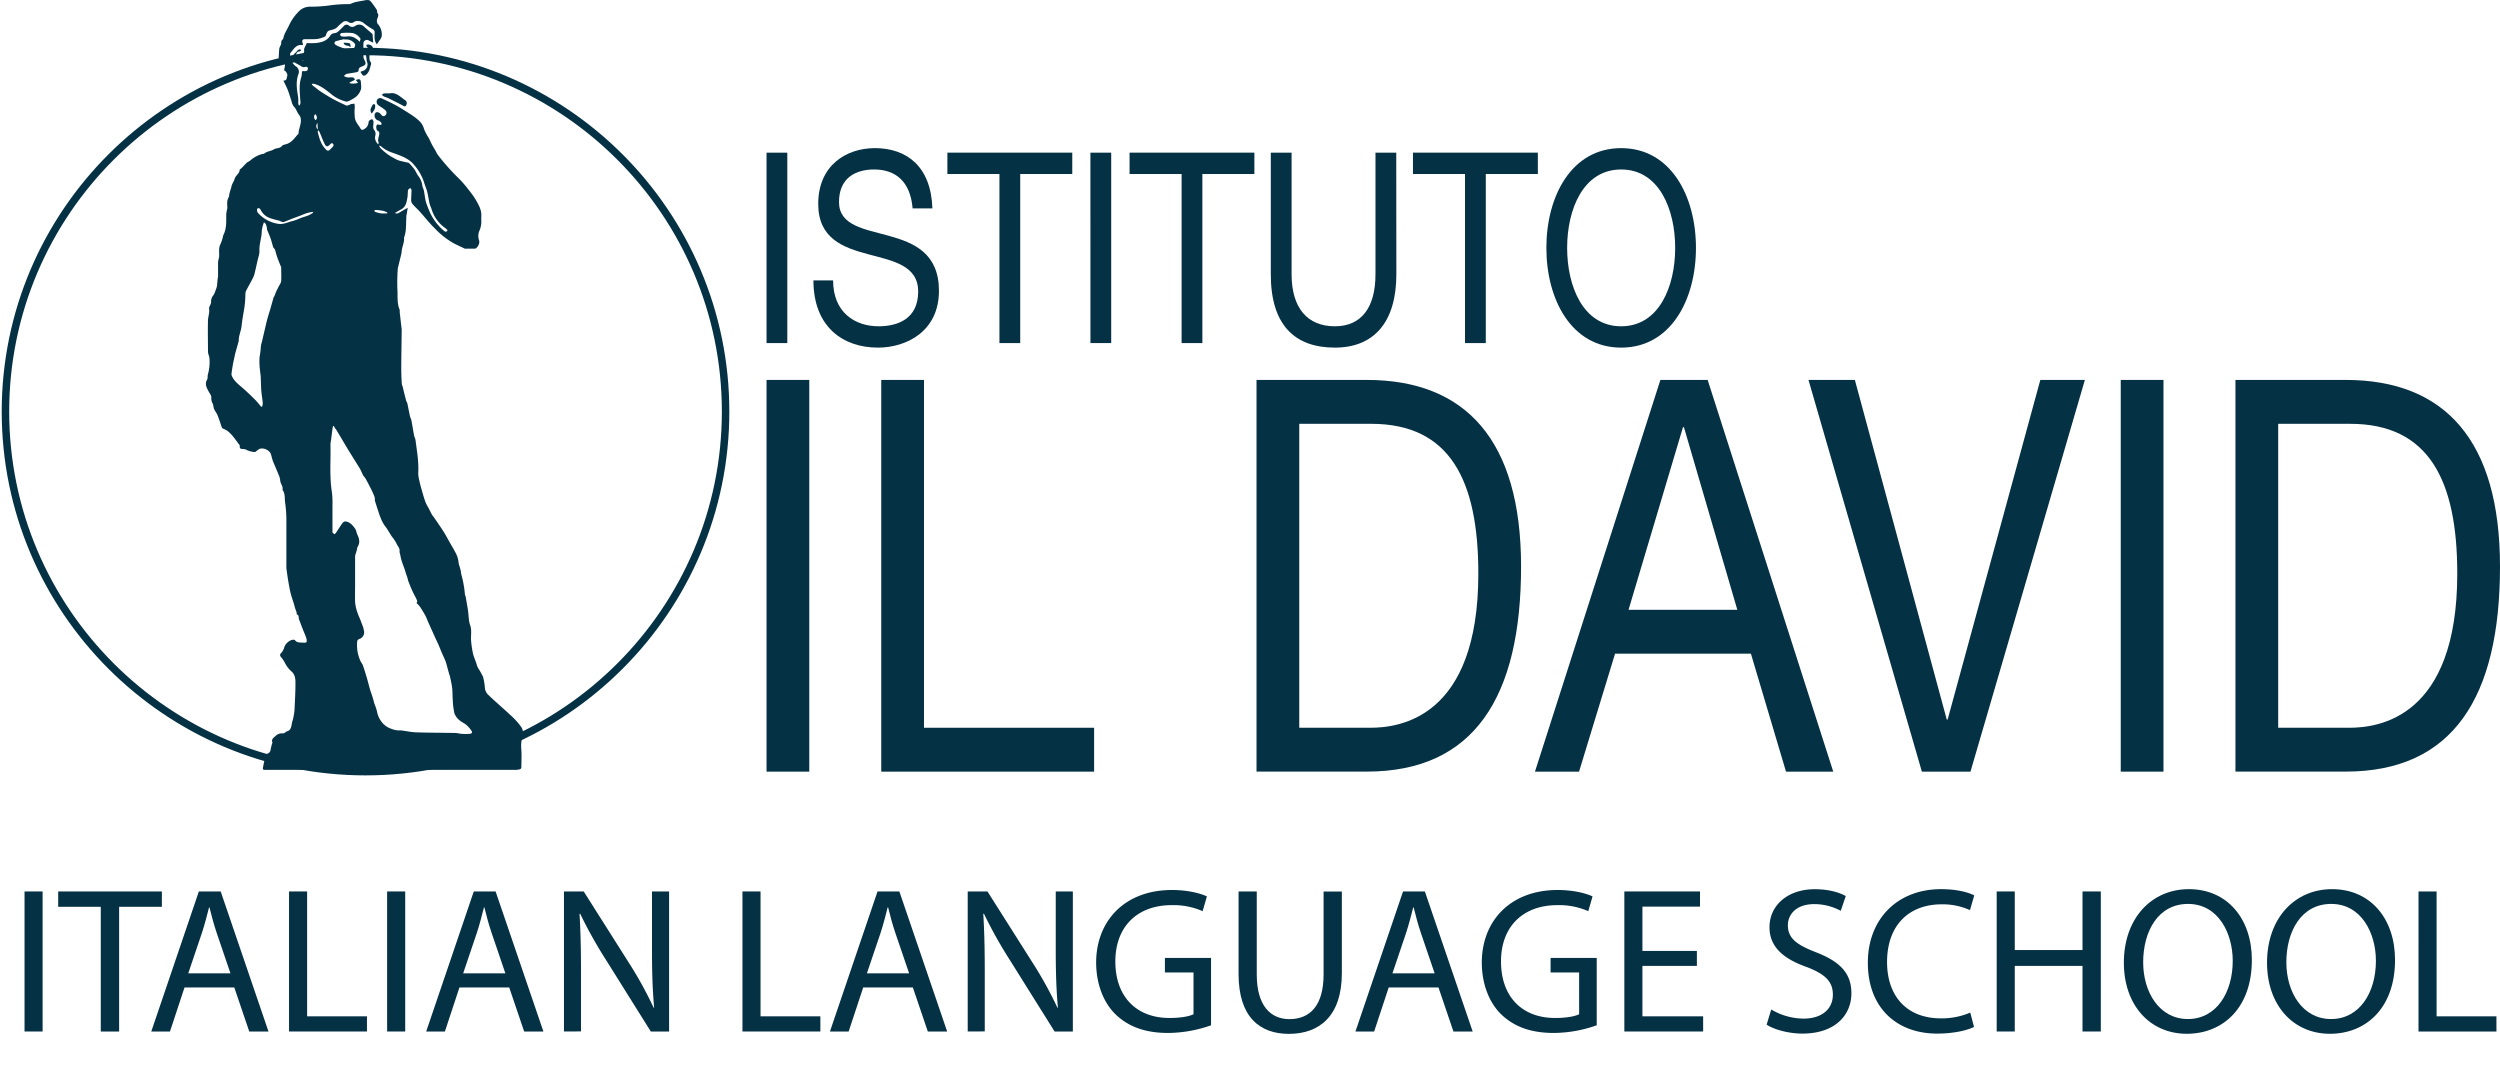<svg id="Layer_1" data-name="Layer 1" xmlns="http://www.w3.org/2000/svg" viewBox="0 0 1169.9 501.76"><defs><style>.cls-1{fill:#053145;}.cls-2{fill:none;stroke:#053145;stroke-miterlimit:10;stroke-width:2.5px;}</style></defs><path class="cls-1" d="M130.39,27.14c.11-1.46.16-2.93.3-4.39a5.54,5.54,0,0,1,.5-1.29,3.54,3.54,0,0,0,.42-1.19,2,2,0,0,1,.74-1.9.47.47,0,0,0,.2-.28c.4-2.35,1.83-4.25,2.78-6.36a22.37,22.37,0,0,1,4.26-6.13,7.27,7.27,0,0,1,5.23-2.47,67.48,67.48,0,0,0,9-.54,61.81,61.81,0,0,1,9.69-.66,3.64,3.64,0,0,0,1-.31A13.6,13.6,0,0,1,166.25,1c1.33-.29,2.67-.53,4-.74A5.41,5.41,0,0,1,172.71.1c.66.24,1.15,1,1.64,1.68.65.83,1.24,1.71,1.82,2.59a2.51,2.51,0,0,1,.33.85c.05.22-.09.57,0,.7,1.26,1.32-.14,2.5-.14,3.75a2.43,2.43,0,0,0,.36,1.46A7.42,7.42,0,0,1,178.63,17a5.13,5.13,0,0,1-1,1.87c-.4.64-.87,1.24-1.3,1.84-1.41-1.81-1-3.71-1-5.54,0-.83-.32-1.16-1.07-1.57a32.64,32.64,0,0,1-4.31-3c-1-.76-3.14-1.1-4.19-.38a2.13,2.13,0,0,1-2.86-.05,2.51,2.51,0,0,0-2.28,0,28.72,28.72,0,0,0-3,2.72,4.65,4.65,0,0,1-1.44.81c-.83.3-1.74.41-2.52.78-.39.18-.62.76-.86,1.2s-.31,1.22-.66,1.38a12.29,12.29,0,0,1-3.64,1.17c-1.94.21-3.93.05-5.89.14a1,1,0,0,0-1.08,1.43c.1.4.18.81.26,1.16a1.48,1.48,0,0,1-.22.15c-2.95-.48-4.09,1.88-5.62,3.61a1.17,1.17,0,0,0-.19.77,6.81,6.81,0,0,0,2.6,5.5,3,3,0,0,1,1.2,3.92c-1.16,3.47-.67,6.92-.05,10.39a19.32,19.32,0,0,1,.07,2.75,3.19,3.19,0,0,0,.36,1.43c1-.87.62-2,.56-2.92-.22-3.52-.65-7,.5-10.49a7.2,7.2,0,0,0,.26-2c0-.73.33-.9,1-.8a2.17,2.17,0,0,0,1.51-.26,1.65,1.65,0,0,0,.25-1.39,1.2,1.2,0,0,0-1.08-.35,2,2,0,0,1-2.08-.34c-.82-.49-1.68-.93-2.52-1.4a3,3,0,0,1,0-4.91c.41-.26.64-.8,1-1.13a2,2,0,0,1,1-.4c.19,0,.41.27.62.41a2.61,2.61,0,0,1-.57.49c-.28.12-.64.07-.89.22a1.61,1.61,0,0,0-.39,2.59,7,7,0,0,0,1.49,1.45,2.55,2.55,0,0,0,1.39.13c.11,0,.33-.46.29-.51a9.65,9.65,0,0,0-1.05-1,1.68,1.68,0,0,0-.55-.12c.1-1.28,1.93-1.5,1.63-3.13-.19-1,.74-2.14,1.27-3.48a34.44,34.44,0,0,0,4.29,0c2.69-.31,5.2-1,6.78-3.62a2.64,2.64,0,0,1,1.82-1c1.32-.07,2-1,2.8-1.71.59-.54,1.13-1.13,1.7-1.69a1.65,1.65,0,0,1,2.49,0,2.34,2.34,0,0,0,2.8,0,3.16,3.16,0,0,1,4,.25c1.26,1.16,2.58,2.26,4.08,3.57.07,1,.18,2.35.31,4a22.81,22.81,0,0,1-2.06-1,1.63,1.63,0,0,0-2.51,1.32c-.06,2.15-.06,4.32,0,6.47a4.51,4.51,0,0,0,.61,1.63c.67,1.43.49,2-.93,2.59-1,.43-2.16.69-1.93,2.25,0,.15-.66.53-1.06.61-1.53.3-3.09.47-4.62.78-.37.08-.67.52-1.27,1a9,9,0,0,0,1.58.61,7.76,7.76,0,0,0,1.67,0c.89-.06,1.7,0,1.93,1.15l-2.48,1.27c0,.11.07.22.1.33a7.78,7.78,0,0,0,3.87-.17l-1-1.3c1.66-.81,2.31-.43,2.34,1.26a14.39,14.39,0,0,1,.11,2.69,7.4,7.4,0,0,1-3.4,4.56,17.79,17.79,0,0,1-2.88,1.48,1.65,1.65,0,0,1-1,0,17.48,17.48,0,0,1-7.05-3.7c-2.28-1.83-4.6-3.67-7.5-4.49a5.46,5.46,0,0,0-1.07-.1c-.07.16-.14.32-.2.48,1.29,1,2.54,2,3.89,3,2,1.3,4,2.56,6.07,3.7s4.07,2.06,6.15,3c.4.17,1-.13,1.54-.26.21-.06.37-.33.58-.37.57-.11,1.15-.15,1.73-.22a8.75,8.75,0,0,1,.15,1.75,23.75,23.75,0,0,0,0,4.3c.07,2.3,1.57,3.68,2.57,5.4.59,1,1,1,2,.37a3.84,3.84,0,0,0,1.89-3.05,1.25,1.25,0,0,1,.28-.76,2.73,2.73,0,0,1,1.34-.74c.23,0,.66.74.69,1.17.06.82-.16,1.65-.14,2.46a2.55,2.55,0,0,0,.43,1.41,2.8,2.8,0,0,1,.57,2.62c-.42,1.55.16,2.84,1.32,4.15.12-.43.32-.74.24-.92-.58-1.22,0-2.32.21-3.48.14-.76.25-1.55-.74-2-.67-.33-.8-2.44-.19-2.85.25-.17.75,0,1.15.06s.56,0,.84,0c0-.28.13-.66,0-.84a3.35,3.35,0,0,0-1.24-1.11,2.41,2.41,0,0,1-1.89-2.91,1.54,1.54,0,0,1,.74-1,2.19,2.19,0,0,1,1.39.24,3,3,0,0,1,.85.83c.54.6,1.12,1.09,1.92.44a1.59,1.59,0,0,0,.14-2.42,18.23,18.23,0,0,0-2.57-1.85c-.87-.59-1.71-1.15-1.54-2.42a1.67,1.67,0,0,1,2.47-1.26c1.06.53,2.17,1,3.23,1.51,1.47.72,2.93,1.45,4.35,2.26s2.64,1.62,4,2.45c1.15.74,2.3,1.46,3.4,2.25a26.2,26.2,0,0,1,2.59,2.11,8.47,8.47,0,0,1,2.17,3.85,25.35,25.35,0,0,0,2.19,4.1c.56,1.07,1,2.18,1.59,3.25s1.07,1.82,1.6,2.74a14.21,14.21,0,0,0,.9,1.68A100.57,100.57,0,0,0,214.9,83.7a50.58,50.58,0,0,1,4.3,5,41.28,41.28,0,0,1,3.56,5c1.27,2.26,2.62,4.56,2.48,7.33-.05,1,0,1.92,0,2.88a10.9,10.9,0,0,1-.74,3.72,6.27,6.27,0,0,0-.37,4.68c.53,1.29-.28,2.91-1.26,3.79a1.65,1.65,0,0,1-1,.27c-1.28,0-2.56,0-3.84,0a1,1,0,0,1-.47,0c-1.8-.85-3.61-1.67-5.37-2.59a38.55,38.55,0,0,1-8.82-7c-2.45-2.4-4.57-5.14-6.87-7.69-1.09-1.22-2.33-2.32-3.4-3.55a2.94,2.94,0,0,1-.7-1.73c0-1.62.17-3.25.17-4.87,0-.35-.4-.7-.61-1-.35.34-.92.65-1,1-.21,1.17-.1,2.38-.31,3.54-.36,2-.66,4.06-2.55,5.27-1,.66-2.19,1.15-3.34,2,.47.05,1,.27,1.42.1,1-.49,2-1.14,3-1.72.42-.24.85-.47,1.63-.89l-.51,3.1a5.63,5.63,0,0,0-.14.69c-.09,2.26-.11,4.53-.28,6.79a19.89,19.89,0,0,1-.68,3.07c0,.11-.15.21-.14.31.26,2.18-.88,4.12-1.07,6.22a12.66,12.66,0,0,1-.24,1.62c-.53,2.23-1.09,4.45-1.63,6.68a3.56,3.56,0,0,0,0,.47,86.34,86.34,0,0,0-.17,8.95c.25,3.28-.29,6.67,1.08,9.83a3.27,3.27,0,0,1,0,.95l.78,6.9a11.3,11.3,0,0,1,.17,1.41c-.06,6-.18,12-.21,17.95,0,2.42.11,4.85.24,7.27a9.64,9.64,0,0,0,.48,1.68c.17.68.31,1.36.46,2,.12.49.25,1,.37,1.47.2.79.39,1.58.6,2.36a6.93,6.93,0,0,0,.33,1,5.6,5.6,0,0,1,.36.74c.42,2,.79,4,1.24,6.06.15.68.55,1.3.68,2,.45,2.34.79,4.69,1.24,7,.14.76.58,1.47.68,2.23.67,5.17,1.59,10.31,1.26,15.58a16.36,16.36,0,0,0,.61,3.67,14.59,14.59,0,0,0,.32,1.49c.49,1.79,1,3.58,1.52,5.36a32.5,32.5,0,0,0,1.14,3.32c.37.88.9,1.69,1.35,2.54s1,2,1.52,2.95c.24.43.63.79.91,1.21,1.49,2.17,3,4.32,4.41,6.55,1.18,1.87,2.2,3.83,3.3,5.74.69,1.23,1.44,2.43,2.08,3.69a12.44,12.44,0,0,1,1.78,5.56,4.24,4.24,0,0,0,.28,1c.22.77.47,1.54.65,2.32.13.53.12,1.09.24,1.62a51.15,51.15,0,0,1,1.71,9.19c0,.61.35,1.2.45,1.82.34,2,.69,3.92,1,5.89.22,1.6.31,3.21.5,4.8a9.82,9.82,0,0,0,.49,2.16c.84,2.21.39,4.49.44,6.74a43.55,43.55,0,0,0,.79,5.93c.36,2.24,1.48,4.15,2,6.3a9.56,9.56,0,0,0,1.23,2.28c.5.92,1,1.83,1.49,2.75a2.14,2.14,0,0,1,.22.66,28.41,28.41,0,0,1,.76,4.61,5.17,5.17,0,0,0,1.88,3.71c3.16,3.05,6.54,5.88,9.74,8.89a35.34,35.34,0,0,1,5.29,5.73,5.14,5.14,0,0,1,.76,4.39,15.34,15.34,0,0,0-.65,5.77c.26,3,.08,6,.05,9a1,1,0,0,1-.57.74,8.12,8.12,0,0,1-2.08.32H124.77c-1.92,0-1.93,0-1.55-1.92.28-1.37.57-2.74.89-4.1a12.25,12.25,0,0,1,.58-1.46,2.17,2.17,0,0,0,1.93-1.91,27,27,0,0,1,.71-2.92c0-.15.24-.33.19-.41-.76-1.59.58-2.34,1.4-3.13a4.29,4.29,0,0,1,3.59-1.22c.33,0,.71-.3,1.05-.49.13-.08.19-.32.31-.34,2.86-.54,2.34-3.14,3-5a9.85,9.85,0,0,0,.43-1.7,28.86,28.86,0,0,0,.52-3.44c.2-4.28.46-8.56.44-12.84,0-1.85-.2-3.75-1.9-5.22a13.36,13.36,0,0,1-3.08-4.06,15.61,15.61,0,0,0-1.88-2.76,1.16,1.16,0,0,1,.14-1.72A6.73,6.73,0,0,0,133,303c.53-1.86,2.71-3.74,4.51-3.63a.89.89,0,0,1,.53.23c1.12,1.44,2.78.95,4.23,1.17.4.06,1.19-.18,1.22-.37a4.19,4.19,0,0,0-.19-1.92c-.47-1.37-1.08-2.7-1.61-4.06s-1-2.57-1.47-3.86a4.91,4.91,0,0,1-.43-1.31c0-.7,0-1.37-.8-1.69-.06,0-.14-.11-.14-.16.06-1.18-.64-2.16-.88-3.19-.49-2.11-1.3-4.09-1.85-6.16-.49-1.87-.82-3.79-1.15-5.69s-.61-4-.9-6a7.84,7.84,0,0,1-.06-1.19c0-6.68,0-13.36,0-20a61.56,61.56,0,0,0-.56-9.8c-.35-2,.16-4.3-1.26-6.13.41-1.69-1.05-2.93-1.08-4.55a7.93,7.93,0,0,0-.72-2.49c-.54-1.39-1.14-2.76-1.72-4.14-.36-.86-.76-1.7-1.06-2.58s-.51-1.87-.78-2.81c-.58-2-3.7-3.44-5.57-2.51a15.51,15.51,0,0,0-1.54,1.16,1.13,1.13,0,0,1-.76.21,10.88,10.88,0,0,1-3.34-.87,3.6,3.6,0,0,0-2.09-.54c-.88,0-1.38-.29-1.34-1.24a1,1,0,0,0-.06-.58c-1.87-2.35-3.4-5-5.9-6.8a16,16,0,0,0-2-1,.8.8,0,0,1-.39-.4c-.67-1.9-1.25-3.83-2-5.69-.39-1-1.07-1.85-1.56-2.8a6.34,6.34,0,0,1-.41-1.43,6.07,6.07,0,0,0-.22-1.08,5.23,5.23,0,0,1-.76-3.08c.11-.84-.7-1.83-1.18-2.7-1-1.84-2-3.68-.83-5.59.43-.7.16-1.79.44-2.63A21.47,21.47,0,0,0,98,167.5,7.24,7.24,0,0,0,97.6,166a6,6,0,0,1-.27-1.37c0-4.92-.14-9.85,0-14.76.07-1.77.82-3.48.52-5.38-.15-1,1-2.12.93-3.14a4.56,4.56,0,0,1,1.11-3.22,7.16,7.16,0,0,0,.66-1.33,8.82,8.82,0,0,0,.31-.86c.2-.58.44-1.14.59-1.73a13.24,13.24,0,0,0,.2-1.54c.07-.7.11-1.4.19-2.09a11.42,11.42,0,0,0,.21-1.26c0-2.24,0-4.48,0-6.72a13.76,13.76,0,0,1,.46-2.13,5.16,5.16,0,0,0,.06-1c0-1.83-.28-3.64.69-5.42a19.1,19.1,0,0,0,1.19-3.89,3,3,0,0,1,.15-.31c1.55-3.12,1.21-6.47,1.29-9.78a15.5,15.5,0,0,1,.48-2.48,3,3,0,0,0,0-.74c-.07-1.58-.22-3.15.69-4.6.23-.36.13-.91.24-1.36.19-.79.42-1.57.65-2.35a5.44,5.44,0,0,0,.29-.86c.16-1.5,1.22-2.7,1.57-4,.44-1.65,2.22-2.37,2.34-4.12,0-.33.63-.62,1-1,.78-.8,1.53-1.63,2.33-2.4.5-.48,1.19-.59,1.75-1.17a15.1,15.1,0,0,1,3.78-2.34,10.16,10.16,0,0,1,2-.63c.19-.06.46,0,.58-.09,1.31-1.17,3.18-1.17,4.51-2s2.8-.32,3.84-1.62c.56-.69,1.89-.69,2.81-1.14a8.3,8.3,0,0,0,2.09-1.42c.84-.8,1.54-1.75,2.31-2.63.18-.21.53-.4.54-.61.12-2.47,1.52-4.76,1-7.3a3.68,3.68,0,0,0-.72-1.42c-1-1.24-1.32-2.85-2.52-4a6.39,6.39,0,0,1-1.05-2.52c-.54-1.59-1-3.22-1.58-4.78s-1.4-3.05-2.2-4.76c1.81,0,1.47-1.36,1.8-2.14s-.57-2.31-1.51-2.75a11.49,11.49,0,0,0,.43-2.34,6.58,6.58,0,0,0-.52-2.43c-.09-.21-.89-.27-1.29-.15m24.69,171.47-.37,0c-.09.4-.2.81-.25,1.22-.25,1.86-.48,3.73-.72,5.6a11.45,11.45,0,0,0-.24,1.63c.21,7.46-.53,15,.67,22.4a43,43,0,0,1,.27,6.43c0,3.83,0,7.67,0,11.51,0,.28-.09.61,0,.83a2.45,2.45,0,0,0,.83.94c.12.07.61-.31.79-.58,1.06-1.55,2-3.16,3.13-4.67a1.85,1.85,0,0,1,1.49-.69c2,.37,3.2,1.76,4.33,3.35.66.91.65,2,1.1,2.88,1,2,1.29,3.88,0,5.83-.14.2-.08.54-.14.8-.14.56-.3,1.12-.46,1.68a7.69,7.69,0,0,0-.48,1.76c0,4.49,0,9,0,13.46,0,2.84-.12,5.68.05,8.51a21.38,21.38,0,0,0,1.1,4.53,25.87,25.87,0,0,0,1,2.46c.57,1.47,1.14,2.93,1.68,4.41.16.43.14.93.3,1.36a3.3,3.3,0,0,1-2.19,4,1.45,1.45,0,0,0-.94,1,17.85,17.85,0,0,0,1.72,9.72,12.61,12.61,0,0,1,.86,1.38c.69,2,1.34,4.12,1.95,6.19.52,1.75.94,3.53,1.45,5.28.44,1.47,1,2.91,1.42,4.38.24.77.4,1.58.64,2.35a24.6,24.6,0,0,1,1.24,3.72,11.23,11.23,0,0,0,2.95,5.7A9.42,9.42,0,0,0,183,341a10.37,10.37,0,0,0,4.33.81,3.85,3.85,0,0,1,.48,0c2.34.31,4.66.82,7,.9,6,.19,12,.18,18,.29,1.09,0,2.17.33,3.26.4a22.85,22.85,0,0,0,3.7,0c.48,0,1.51-.35,1-1.19a14,14,0,0,0-2.55-3c-1-.84-2.25-1.29-3.17-2.14a7.83,7.83,0,0,1-2.37-3.15,33.73,33.73,0,0,1-.8-6.29c-.16-1.9-.07-3.82-.29-5.71s-.69-3.74-1.06-5.6c0-.15-.15-.28-.19-.43-.22-.73-.43-1.47-.64-2.21-.38-1.37-.68-2.78-1.16-4.12s-1.15-2.6-1.71-3.9-1-2.48-1.53-3.71c-.42-1-.9-1.9-1.33-2.86-.7-1.54-1.38-3.08-2.08-4.61-.59-1.32-1.2-2.64-1.79-4a25.31,25.31,0,0,0-1-2.34c-.82-1.46-1.7-2.89-2.62-4.29a15.14,15.14,0,0,0-1.56-1.66c0-.1.42-.58.32-.93a12.72,12.72,0,0,0-1-2.18c-.51-1-1.06-2.05-1.52-3.1-.61-1.4-1.16-2.82-1.72-4.24-.12-.32-.14-.67-.23-1s-.21-.65-.32-1c-.21-.61-.43-1.21-.63-1.83-.11-.32-.17-.66-.28-1-.54-1.54-1.14-3.06-1.63-4.62-.31-1-.47-2-.69-3.05a3.63,3.63,0,0,1-.26-1.25c.26-1.48-.92-2.41-1.38-3.59a18.71,18.71,0,0,0-2.19-3.3c-1.13-1.71-2.09-3.56-3.38-5.14a14.85,14.85,0,0,1-1.69-3.16,29.44,29.44,0,0,1-1.26-3.44q-.84-2.52-1.63-5.07a5.68,5.68,0,0,1,0-.83,5.26,5.26,0,0,0-.27-1.25c-.43-1.06-.89-2.12-1.41-3.14-.86-1.72-1.75-3.43-2.68-5.11-.3-.54-.82-1-1.12-1.51-.53-1-.88-2-1.45-3-1.73-2.87-3.54-5.69-5.29-8.53-.92-1.5-1.79-3-2.69-4.52l-3.21-5.38C156.86,200.57,156.57,200,156.26,199.42Zm-34-9.08.44,0a6.79,6.79,0,0,0,.3-1.82c-.17-1.83-.52-3.64-.67-5.47-.16-2.06-.15-4.13-.27-6.19,0-1.11-.24-2.2-.31-3.3a31.65,31.65,0,0,1-.25-6.36,40.06,40.06,0,0,0,.6-4.89,12.78,12.78,0,0,1,.52-2.39q.69-2.92,1.37-5.86c.18-.75.35-1.51.53-2.26.14-.6.28-1.21.44-1.8s.38-1.42.59-2.12c.11-.41.24-.8.36-1.2.21-.66.41-1.31.61-2,.12-.41.24-.82.35-1.23.41-1.44.81-2.89,1.23-4.33,0-.14.22-.23.28-.38.15-.34.28-.7.41-1s.31-.87.5-1.29c.46-.95.94-1.89,1.42-2.84a5.65,5.65,0,0,0,.91-1.93c.11-2.2,0-4.41,0-6.62,0-.21-.19-.42-.28-.64-.54-1.36-1.11-2.7-1.59-4.08-.41-1.19-.69-2.42-1.07-3.62-.06-.2-.35-.33-.48-.52a2.57,2.57,0,0,1-.38-.71c-.4-1.31-.72-2.65-1.17-3.94s-1.11-2.71-1.63-4.07c-.11-.28,0-.64-.1-.94-.25-.86-.26-1.87-1.37-2.45a15.79,15.79,0,0,0-1,3.86c0,3.19-1.24,6.18-1.11,9.4.07,1.7-.66,3.43-1,5.15-.35,1.55-.68,3.11-1.06,4.66a12.85,12.85,0,0,1-.84,2.68c-1,2-2.16,4-3.2,6a3.76,3.76,0,0,0-.47,1.75,47.59,47.59,0,0,1-.88,8.81c-.37,2.1-.68,4.25-.92,6.36-.27,2.28-1.35,4.36-1.3,6.66a4.38,4.38,0,0,1-.29,1.13l-.48,1.76-.57,2c-.13.48-.27,1-.39,1.46-.19.87-.37,1.74-.56,2.62-.13.6-.29,1.21-.39,1.82-.25,1.46-.49,2.93-.68,4.4a2.59,2.59,0,0,0,.1,1.27c1,2.4,3,3.92,4.91,5.56,2.12,1.82,4.12,3.79,6.12,5.76C120.49,188.21,121.33,189.31,122.22,190.34Zm87.2-82.6c-.18-.2-.33-.38-.5-.54a3.24,3.24,0,0,0-.46-.37,16.84,16.84,0,0,1-6.43-8.7c-.29-1-.79-1.86-1-2.82-.43-1.82-.64-3.68-1.1-5.49-.41-1.57-1.09-3.07-1.54-4.63a23.32,23.32,0,0,0-4.62-8c-2.57-3.17-6.29-4.26-9.89-5.63a15.24,15.24,0,0,1-5.48-3,3,3,0,0,0-.94-.43,3.46,3.46,0,0,0,.42,1.06,25.48,25.48,0,0,0,7,5.11,9.26,9.26,0,0,0,1.87.86c1.41.4,2.85.69,4.28,1a.89.89,0,0,1,.41.21,34.34,34.34,0,0,1,2.39,2.75c.73,1,1.18,2.28,1.95,3.28A9.28,9.28,0,0,1,197.65,87c.09.71.54,1.37.68,2.08.38,1.82.53,3.7,1,5.48a45.92,45.92,0,0,0,2,5.12,24.54,24.54,0,0,0,6.44,8.34C208.41,108.54,209,108.66,209.42,107.74ZM146.5,99.57c0-.14-.07-.28-.1-.42a22.57,22.57,0,0,0-2.6.52c-1.24.39-2.44.93-3.66,1.39s-2.54.93-3.8,1.42-2.35,1-3.56,1.42c-.38.12-.89-.14-1.33-.27-.29-.09-.55-.31-.85-.39a42.82,42.82,0,0,1-4.41-1.23A7.68,7.68,0,0,1,122,98.23c-.35-.73-.92-1-1.52-.66-.23.12-.23.94-.12,1.38a2.73,2.73,0,0,0,.8,1.15,16,16,0,0,0,9.29,4.68c2.47.28,4.36-.9,6.51-1.34a28.54,28.54,0,0,0,3.79-1.43c1.2-.44,2.45-.76,3.64-1.24A16.58,16.58,0,0,0,146.5,99.57Zm14.71-81-.06-.29c-1.33.34-2.66.63-4,1a.91.91,0,0,0-.18,1.63,8.81,8.81,0,0,0,1.75.91q2.46.93,5,1.75c.38.12,1.05.25,1.2.06a6.23,6.23,0,0,0,1.23-2.18c.24-.89-.45-1.49-1.15-2A4.65,4.65,0,0,0,161.21,18.55ZM149.11,61c-.19.16-.32.22-.36.32a.83.83,0,0,0-.07.46c.64,2.46,1.23,4.92,2.83,7,2.18,2.87,2.37,1.65,4,.15.54-.51.85-1.12.22-1.71s-1,.17-1.41.52c-1,1-1.73,1-2.34-.28-.88-1.77-1.56-3.63-2.34-5.44C149.48,61.67,149.29,61.34,149.11,61Zm19.22-41.41c.17-.72.48-1.32.32-1.53A6.16,6.16,0,0,0,165,15.46a25.21,25.21,0,0,0-5.14,0c-.29,0-.56.53-.84.82.3.27.57.73.9.77a10,10,0,0,0,2.51,0C164.67,16.8,166.48,17.64,168.33,19.56Zm12.89,80.29c0-.16,0-.32,0-.48a11.87,11.87,0,0,0-2-.76,30.88,30.88,0,0,0-3.48-.4c-.19,0-.41.27-.61.42.14.16.26.42.44.48a14.82,14.82,0,0,0,2.67.71A23.09,23.09,0,0,0,181.22,99.85Zm-33.5-43.64c.82-.77.76-1.71-.13-2.85A1.8,1.8,0,0,0,147.72,56.21Zm1,4.43-.16-3.12A2.2,2.2,0,0,0,148.74,60.64Z"/><path class="cls-1" d="M182.3,43.71c2.95-.73,5,1.61,7.36,3.23a1.66,1.66,0,0,1,.52,2.09c-.37.86-.76.9-1.58.43-1.53-.87-3.12-1.62-4.69-2.42-.83-.41-1.64-.84-2.48-1.22-.59-.27-1.24-.41-1.82-.7a4.43,4.43,0,0,1-.92-.77c.32-.21.62-.57,1-.62A24.9,24.9,0,0,1,182.3,43.71Z"/><path class="cls-1" d="M173.66,30c-.59,1.87-.8,4.07-2.84,5.29a1.16,1.16,0,0,1-1,0,10.93,10.93,0,0,1-1.12-1.63,2.68,2.68,0,0,1,.6-.32,3.21,3.21,0,0,0,2.43-4.46,5.19,5.19,0,0,1-.21-1.26A21,21,0,0,0,171.1,25c-.18-.64-.06-1.15.51-1.13s.91.49,1.28.86c.14.14,0,.53,0,.81.05,1.24-.26,2.54.65,3.64C173.69,29.34,173.62,29.65,173.66,30Z"/><path class="cls-1" d="M173.93,53.13c-1.28-1.74,0-3,.55-4.27.05-.13,1,0,1,0a4.73,4.73,0,0,1,0,1.8,6.54,6.54,0,0,1-.91,1.65A8.76,8.76,0,0,1,173.93,53.13Z"/><path class="cls-1" d="M171.35,21.06a2.38,2.38,0,0,1,3,.91,3.28,3.28,0,0,1,.24,1c-.34.05-.73.24-1,.14a6.66,6.66,0,0,1-1.72-1C171.57,21.9,171.52,21.44,171.35,21.06Z"/><path class="cls-1" d="M163.77,22c-.68-1.08-2.41-.06-3-2a13.43,13.43,0,0,1,2.86.27c.29.08.34.95.5,1.46Z"/><path class="cls-2" d="M171.05,361.6c-93.18,0-169-75.81-169-169s75.82-169,169-169,169,75.82,169,169S264.24,361.6,171.05,361.6Zm0-337c-92.63,0-168,75.37-168,168s75.37,168,168,168,168-75.36,168-168S263.69,24.6,171.05,24.6Z"/><path class="cls-1" d="M358.71,177.79h20V361.1h-20Z"/><path class="cls-1" d="M412.39,177.79h20V340.56H512V361.1H412.39Z"/><path class="cls-1" d="M588,177.79h51.58c46.32,0,72.22,28.24,72.22,87.29,0,61.36-22.11,96-72.22,96H588Zm20,162.77h33.27c13.68,0,50.53-4.62,50.53-72.14,0-43.65-13.27-70.09-50.11-70.09H608Z"/><path class="cls-1" d="M777,177.79h22.11L857.89,361.1H835.78l-16.42-55.2H755.78l-16.85,55.2H718.3ZM762.09,285.36H813l-25-85.49h-.42Z"/><path class="cls-1" d="M922.1,361.1H899.36L846.3,177.79H868l43,158.92h.42l43.37-158.92h20.85Z"/><path class="cls-1" d="M992.42,177.79h20V361.1h-20Z"/><path class="cls-1" d="M1046.1,177.79h51.58c46.32,0,72.22,28.24,72.22,87.29,0,61.36-22.11,96-72.22,96H1046.1Zm20,162.77h33.27c13.68,0,50.53-4.62,50.53-72.14,0-43.65-13.27-70.09-50.11-70.09H1066.1Z"/><path class="cls-1" d="M358.71,71.44h9.72v89.11h-9.72Z"/><path class="cls-1" d="M427.07,97.53C426,84.8,419,79.31,409,79.31c-8.19,0-16.38,3.62-16.38,15.22,0,11,11.67,12.61,23.44,15.85s23.33,8.24,23.33,25.71c0,19-15.25,26.58-28.55,26.58-16.38,0-30.19-9.73-30.19-31.45h9.21c0,15,10.23,21.47,21.29,21.47,8.8,0,18.52-3.37,18.52-16.23,0-12.23-11.67-14.35-23.33-17.47s-23.44-7.24-23.44-23.58c0-18.1,13.2-26.09,26.51-26.09,14.94,0,26.3,8.61,26.91,28.21Z"/><path class="cls-1" d="M467.7,81.43H443.34v-10h58.44v10H477.42v79.12H467.7Z"/><path class="cls-1" d="M510.27,71.44H520v89.11h-9.72Z"/><path class="cls-1" d="M552.94,81.43H528.59v-10H587v10H562.66v79.12h-9.72Z"/><path class="cls-1" d="M653.44,128.35c0,22.47-10.54,34.32-28.76,34.32-18.83,0-30-10.6-30-34.32V71.44h9.73v56.91c0,15.73,7.37,24.34,20.26,24.34,12.28,0,19-8.61,19-24.34V71.44h9.72Z"/><path class="cls-1" d="M685.57,81.43H661.21v-10h58.44v10H695.29v79.12h-9.72Z"/><path class="cls-1" d="M758.64,69.32c23.23,0,35,22.47,35,46.68s-11.77,46.67-35,46.67-35-22.46-35-46.67S735.41,69.32,758.64,69.32Zm0,83.37c17.8,0,25.28-18.72,25.28-36.69s-7.48-36.69-25.28-36.69S733.36,98,733.36,116,740.83,152.69,758.64,152.69Z"/><path class="cls-1" d="M828.87,472.4A30,30,0,0,0,844,476.67c8.65,0,13.71-4.57,13.71-11.18,0-6.13-3.5-9.63-12.35-13-10.7-3.79-17.31-9.33-17.31-18.57,0-10.21,8.46-17.8,21.2-17.8,6.71,0,11.57,1.56,14.49,3.21l-2.34,6.9A26.18,26.18,0,0,0,849,423.09c-8.94,0-12.35,5.35-12.35,9.82,0,6.13,4,9.14,13,12.65,11.09,4.28,16.73,9.62,16.73,19.25,0,10.11-7.49,18.87-22.95,18.87-6.32,0-13.22-1.85-16.72-4.19Z"/><path class="cls-1" d="M923.77,480.56c-3.11,1.56-9.33,3.12-17.31,3.12-18.47,0-32.38-11.67-32.38-33.16,0-20.52,13.91-34.43,34.23-34.43,8.17,0,13.32,1.75,15.56,2.92l-2,6.9a30.92,30.92,0,0,0-13.23-2.72c-15.36,0-25.57,9.82-25.57,27,0,16,9.24,26.36,25.18,26.36A33.72,33.72,0,0,0,922,473.85Z"/><path class="cls-1" d="M942.83,417.16v27.42h31.7V417.16h8.56V482.7h-8.56V452h-31.7V482.7h-8.46V417.16Z"/><path class="cls-1" d="M1053.78,449.25c0,22.56-13.71,34.52-30.43,34.52-17.31,0-29.47-13.42-29.47-33.25,0-20.81,12.93-34.43,30.44-34.43C1042.21,416.09,1053.78,429.8,1053.78,449.25Zm-50.86,1.07c0,14,7.59,26.55,20.91,26.55s21-12.35,21-27.23c0-13-6.81-26.64-20.91-26.64S1002.92,435.93,1002.92,450.32Z"/><path class="cls-1" d="M1120.78,449.25c0,22.56-13.71,34.52-30.44,34.52-17.3,0-29.46-13.42-29.46-33.25,0-20.81,12.93-34.43,30.44-34.43C1109.21,416.09,1120.78,429.8,1120.78,449.25Zm-50.86,1.07c0,14,7.59,26.55,20.91,26.55s21-12.35,21-27.23c0-13-6.81-26.64-20.91-26.64S1069.92,435.93,1069.92,450.32Z"/><path class="cls-1" d="M1131.77,417.16h8.46V475.6h28v7.1h-36.47Z"/><path class="cls-1" d="M19.94,417.16V482.7H11.48V417.16Z"/><path class="cls-1" d="M47.16,424.36H27.23v-7.2H75.75v7.2h-20V482.7H47.16Z"/><path class="cls-1" d="M86.35,462.09,79.54,482.7H70.79l22.27-65.54h10.21l22.37,65.54h-9l-7-20.61Zm21.49-6.62-6.42-18.86c-1.45-4.28-2.43-8.17-3.4-12h-.19c-1,3.89-2,7.88-3.31,11.86l-6.42,19Z"/><path class="cls-1" d="M135.26,417.16h8.46V475.6h28v7.1H135.26Z"/><path class="cls-1" d="M189.62,417.16V482.7h-8.46V417.16Z"/><path class="cls-1" d="M215,462.09l-6.81,20.61h-8.75l22.27-65.54h10.21l22.37,65.54h-9l-7-20.61Zm21.49-6.62-6.42-18.86c-1.46-4.28-2.43-8.17-3.4-12h-.19c-1,3.89-2,7.88-3.31,11.86l-6.42,19Z"/><path class="cls-1" d="M263.91,482.7V417.16h9.24l21,33.16a185.3,185.3,0,0,1,11.76,21.3l.2-.1c-.78-8.75-1-16.73-1-26.94V417.16h8V482.7h-8.56l-20.81-33.25a208.51,208.51,0,0,1-12.25-21.88l-.29.09c.48,8.27.68,16.15.68,27v28Z"/><path class="cls-1" d="M347.44,417.16h8.46V475.6h28v7.1H347.44Z"/><path class="cls-1" d="M403.94,462.09l-6.81,20.61h-8.75l22.27-65.54h10.21l22.37,65.54h-9.05l-7-20.61Zm21.49-6.62L419,436.61c-1.46-4.28-2.43-8.17-3.4-12h-.2c-1,3.89-2,7.88-3.3,11.86l-6.42,19Z"/><path class="cls-1" d="M452.85,482.7V417.16h9.24l21,33.16a184,184,0,0,1,11.77,21.3l.19-.1c-.77-8.75-1-16.73-1-26.94V417.16h8V482.7H493.5l-20.81-33.25a208.51,208.51,0,0,1-12.25-21.88l-.3.09c.49,8.27.69,16.15.69,27v28Z"/><path class="cls-1" d="M566.72,479.79a61.12,61.12,0,0,1-20.13,3.59c-9.92,0-18.09-2.52-24.5-8.65-5.64-5.45-9.14-14.2-9.14-24.41.09-19.55,13.51-33.84,35.49-33.84,7.58,0,13.52,1.65,16.34,3l-2,6.91a33.89,33.89,0,0,0-14.49-2.82c-15.94,0-26.35,9.92-26.35,26.35,0,16.63,10,26.45,25.29,26.45,5.54,0,9.33-.78,11.28-1.75V455.09H545.13v-6.81h21.59Z"/><path class="cls-1" d="M588.11,417.16V456c0,14.68,6.52,20.91,15.27,20.91,9.72,0,16-6.42,16-20.91v-38.8h8.55v38.22c0,20.13-10.59,28.39-24.79,28.39-13.42,0-23.54-7.68-23.54-28V417.16Z"/><path class="cls-1" d="M649.86,462.09l-6.81,20.61H634.3l22.27-65.54h10.21l22.37,65.54h-9l-7-20.61Zm21.49-6.62-6.42-18.86c-1.46-4.28-2.43-8.17-3.4-12h-.2c-1,3.89-2,7.88-3.3,11.86l-6.42,19Z"/><path class="cls-1" d="M747.2,479.79a61.12,61.12,0,0,1-20.13,3.59c-9.92,0-18.09-2.52-24.51-8.65-5.64-5.45-9.14-14.2-9.14-24.41.1-19.55,13.52-33.84,35.5-33.84,7.58,0,13.51,1.65,16.33,3l-2,6.91a33.89,33.89,0,0,0-14.49-2.82c-15.94,0-26.35,9.92-26.35,26.35,0,16.63,10,26.45,25.28,26.45,5.55,0,9.34-.78,11.28-1.75V455.09H725.61v-6.81H747.2Z"/><path class="cls-1" d="M794.07,452H768.59V475.6H797v7.1H760.13V417.16h35.4v7.1H768.59V445h25.48Z"/></svg>